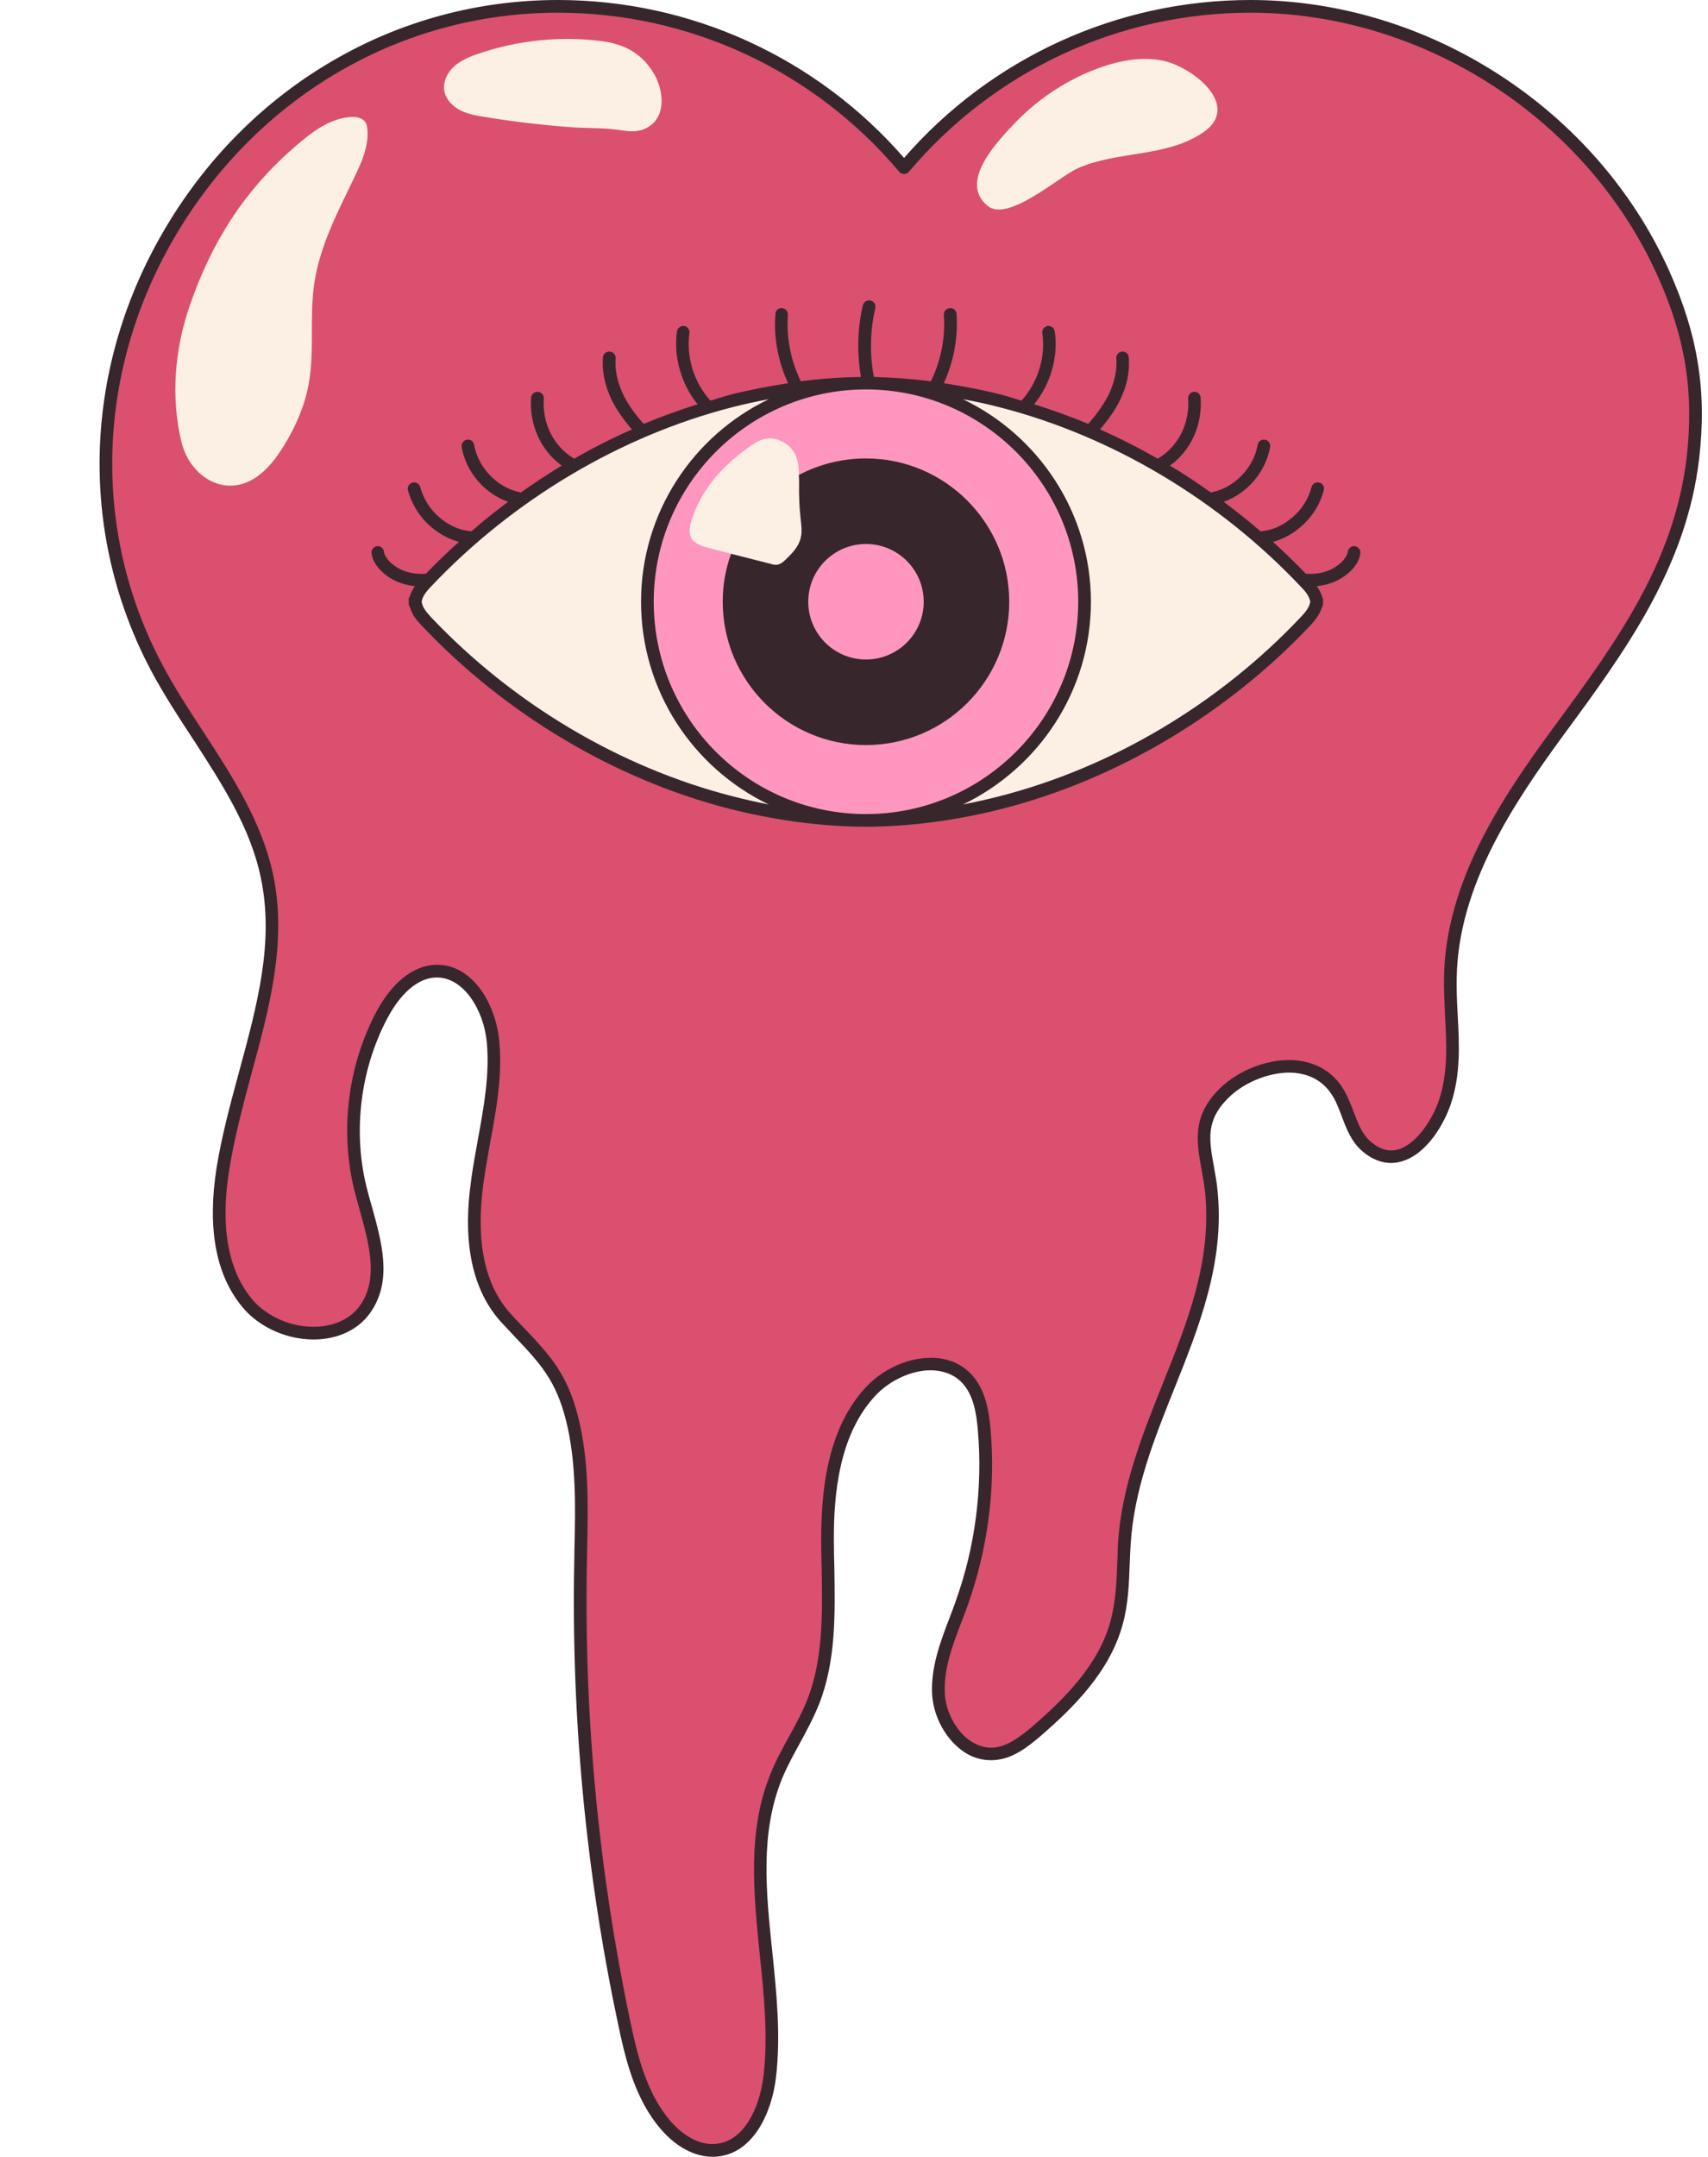 <?xml version="1.0" encoding="UTF-8" standalone="no"?><svg xmlns="http://www.w3.org/2000/svg" xmlns:xlink="http://www.w3.org/1999/xlink" fill="#000000" height="90" preserveAspectRatio="xMidYMid meet" version="1" viewBox="10.4 3.0 71.3 90.0" width="71.3" zoomAndPan="magnify"><g><g id="change1_1"><path d="M79.838,14.409C76.814,7.693,69.962,3.263,62.597,3.263 c-5.802,0-10.987,2.62-14.454,6.735c-3.467-4.115-8.652-6.735-14.454-6.735 c-13.844,0-23.322,15.263-16.732,27.625c1.552,2.91,3.927,5.473,4.596,8.703 c0.84,4.055-1.2,8.09-1.847,12.181c-0.304,1.925-0.239,4.074,0.995,5.582 c1.234,1.508,3.959,1.815,5.011,0.175c0.926-1.443,0.131-3.308-0.273-4.974 c-0.58-2.392-0.257-4.991,0.888-7.169c0.478-0.909,1.244-1.83,2.271-1.859 c1.387-0.039,2.248,1.546,2.382,2.927c0.192,1.973-0.392,3.928-0.661,5.893 c-0.269,1.964-0.147,4.166,1.187,5.632c1.348,1.481,2.259,2.155,2.779,4.234 c0.491,1.964,0.386,4.036,0.349,6.042c-0.119,6.422,0.493,12.857,1.819,19.141 c0.321,1.52,0.715,3.095,1.726,4.275c0.541,0.632,1.325,1.145,2.153,1.057 c1.347-0.142,2.032-1.701,2.196-3.045c0.513-4.195-1.324-8.66,0.281-12.569 c0.441-1.073,1.123-2.036,1.545-3.116c0.822-2.102,0.6-4.441,0.593-6.698 c-0.007-2.257,0.301-4.71,1.884-6.318c1.031-1.047,2.907-1.524,3.919-0.458 c0.527,0.555,0.67,1.366,0.737,2.128c0.215,2.453-0.11,4.952-0.944,7.269 c-0.44,1.22-1.028,2.444-0.967,3.74c0.062,1.296,1.093,2.667,2.382,2.522 c0.652-0.074,1.201-0.506,1.699-0.933c1.451-1.247,2.863-2.696,3.362-4.543 c0.288-1.067,0.249-2.191,0.318-3.295c0.321-5.156,4.139-9.362,3.635-14.651 c-0.156-1.64-0.832-2.79,0.524-4.137c1.18-1.172,3.607-1.744,4.696-0.132 c0.499,0.739,0.567,1.761,1.243,2.342c1.506,1.294,2.852-0.579,3.281-1.84 c0.568-1.673,0.2-3.472,0.227-5.196c0.061-3.821,2.282-7.237,4.545-10.316 c2.585-3.518,5.063-6.914,5.581-11.364C81.373,19.501,81.084,17.174,79.838,14.409z" fill="#db506e"/></g><g id="change2_1"><path d="M25.637,8.08c0.072,0.098,0.093,0.223,0.102,0.344c0.051,0.698-0.251,1.367-0.555,1.997 c-0.686,1.42-1.435,2.847-1.665,4.407c-0.091,0.619-0.099,1.247-0.1,1.873 c-0.001,0.789,0.006,1.584-0.14,2.359c-0.171,0.906-0.549,1.764-1.034,2.548 c-0.3,0.486-0.651,0.955-1.118,1.283c-1.341,0.941-2.807-0.017-3.15-1.438c-0.457-1.893-0.285-3.889,0.35-5.72 c0.922-2.659,2.285-4.803,4.422-6.644c0.668-0.575,1.418-1.156,2.298-1.206 C25.263,7.87,25.509,7.905,25.637,8.08z M29.588,7.588c0.312,0.165,0.666,0.229,1.015,0.287 c1.231,0.204,2.472,0.35,3.717,0.438c0.6,0.043,1.222,0.017,1.817,0.098c0.485,0.066,0.927,0.162,1.376-0.145 c0.727-0.497,0.564-1.568,0.169-2.219c-0.509-0.839-1.229-1.213-2.195-1.334 c-1.716-0.215-3.48-0.033-5.116,0.528c-0.33,0.113-0.662,0.246-0.934,0.463 c-0.027,0.021-0.053,0.043-0.078,0.066c-0.285,0.257-0.478,0.644-0.412,1.022 C29.007,7.14,29.276,7.423,29.588,7.588z M51.633,11.595c0.848,0.69,2.98-1.225,3.747-1.568 c1.668-0.746,3.75-0.451,5.271-1.52c0.852-0.599,0.646-1.344,0.083-1.942 c-0.485-0.515-1.234-0.922-1.8-1.035c-0.923-0.184-1.885,0.013-2.765,0.346 c-1.339,0.505-2.55,1.334-3.523,2.382C51.94,9.018,50.436,10.621,51.633,11.595z M65.371,28.034h-0.022 c-0.052-0.277-0.248-0.52-0.444-0.728c-3.453-3.658-7.926-6.341-12.729-7.571 c-1.84-0.471-3.732-0.732-5.628-0.75c-1.896,0.019-3.788,0.28-5.628,0.75 c-4.804,1.23-9.277,3.914-12.729,7.571c-0.196,0.208-0.392,0.451-0.444,0.728h-0.022 c-0.001,0.027,0.009,0.052,0.011,0.079c-0.002,0.027-0.012,0.052-0.011,0.079h0.022 c0.052,0.277,0.248,0.52,0.444,0.728c3.453,3.658,7.926,6.341,12.729,7.571c1.841,0.471,3.732,0.732,5.628,0.75 c1.896-0.019,3.788-0.28,5.628-0.75c4.804-1.23,9.277-3.914,12.729-7.571c0.196-0.208,0.392-0.451,0.444-0.728 h0.022c0.001-0.027-0.009-0.052-0.011-0.079C65.363,28.086,65.372,28.061,65.371,28.034z" fill="#fcefe3"/></g><g id="change3_1"><path d="M46.55,18.99c-5.04,0-9.13,4.08-9.13,9.12s4.09,9.13,9.13,9.13s9.12-4.09,9.12-9.13 S51.59,18.99,46.55,18.99z M43.82,25.47c-0.09,0.36-0.37,0.64-0.64,0.9c-0.09,0.08-0.19,0.17-0.31,0.19c-0.1,0.03-0.2,0-0.3-0.03 c-0.55-0.14-1.1-0.28-1.65-0.42c-0.31-0.08-0.63-0.17-0.95-0.25c-0.27-0.07-0.58-0.17-0.72-0.42c-0.11-0.22-0.06-0.49,0.02-0.73 c0.42-1.35,1.37-2.35,2.52-3.14c0.44-0.31,0.85-0.39,1.34-0.1c0.52,0.3,0.62,0.81,0.62,1.35c0.01,0.13,0.01,0.26,0.01,0.39 c-0.01,0.47,0.01,0.94,0.06,1.41C43.85,24.9,43.9,25.19,43.82,25.47z" fill="#ff96bf"/></g><g id="change4_1"><path d="M46.55,22.13c-1.01,0-1.97,0.25-2.8,0.69c0.01,0.13,0.01,0.26,0.01,0.39c-0.01,0.47,0.01,0.94,0.06,1.41 c0.03,0.28,0.08,0.57,0,0.85c-0.09,0.36-0.37,0.64-0.64,0.9c-0.09,0.08-0.19,0.17-0.31,0.19c-0.1,0.03-0.2,0-0.3-0.03 c-0.55-0.14-1.1-0.28-1.65-0.42c-0.23,0.62-0.35,1.3-0.35,2c0,3.3,2.68,5.98,5.98,5.98s5.98-2.68,5.98-5.98 C52.53,24.82,49.85,22.13,46.55,22.13z M46.55,30.52c-1.33,0-2.41-1.08-2.41-2.41s1.08-2.41,2.41-2.41c1.33,0,2.41,1.08,2.41,2.41 S47.88,30.52,46.55,30.52z M67.19,26.08C67.2,25.94,67.1,25.81,66.95,25.79c-0.14-0.01-0.27,0.09-0.29,0.24 c-0.01,0.11-0.08,0.23-0.2,0.37c-0.38,0.4-0.93,0.59-1.55,0.54c-0.44-0.46-0.9-0.9-1.37-1.33c0.38-0.1,0.74-0.28,1.09-0.57 c0.5-0.4,0.87-0.96,1.03-1.58c0.04-0.14-0.04-0.29-0.18-0.32c-0.14-0.04-0.29,0.04-0.33,0.18 c-0.13,0.51-0.43,0.98-0.85,1.31c-0.41,0.34-0.81,0.5-1.28,0.54c-0.5-0.43-1.01-0.84-1.54-1.23c0.99-0.35,1.76-1.25,1.94-2.29 c0.03-0.14-0.07-0.28-0.21-0.3c-0.16-0.03-0.28,0.07-0.31,0.21c-0.16,0.95-0.96,1.79-1.91,1.98c-0.01,0-0.01,0.01-0.03,0.02 c-0.56-0.4-1.13-0.78-1.72-1.13c0.87-0.63,1.36-1.69,1.28-2.84c-0.01-0.14-0.12-0.25-0.28-0.24c-0.14,0.01-0.25,0.13-0.24,0.28 c0.07,1.05-0.42,2.01-1.27,2.51c-0.79-0.45-1.59-0.86-2.41-1.22c0.36-0.43,0.65-0.83,0.84-1.24c0.29-0.59,0.41-1.2,0.36-1.77 c-0.01-0.14-0.13-0.25-0.28-0.24c-0.14,0.01-0.25,0.14-0.24,0.28c0.04,0.48-0.07,0.99-0.31,1.5c-0.2,0.4-0.48,0.8-0.86,1.24 c-0.74-0.31-1.5-0.58-2.26-0.82c0.68-0.84,1.02-1.97,0.86-3.04c-0.02-0.15-0.15-0.24-0.3-0.23c-0.14,0.03-0.24,0.16-0.22,0.3 c0.15,1-0.19,2.07-0.87,2.82c-0.27-0.08-0.53-0.17-0.8-0.24c-0.81-0.21-1.63-0.36-2.44-0.49c0.41-0.9,0.6-1.9,0.53-2.89 c-0.01-0.15-0.13-0.26-0.28-0.24c-0.15,0.01-0.26,0.13-0.25,0.28c0.07,0.95-0.12,1.91-0.54,2.77c-0.8-0.1-1.59-0.16-2.38-0.18 c-0.18-0.94-0.16-1.94,0.06-2.88c0.03-0.14-0.06-0.28-0.2-0.31c-0.14-0.03-0.28,0.05-0.32,0.2c-0.23,0.97-0.25,2-0.08,2.99 c-0.83,0.01-1.67,0.07-2.51,0.18c-0.42-0.86-0.61-1.82-0.54-2.77c0.01-0.15-0.1-0.27-0.24-0.28c-0.16-0.02-0.27,0.09-0.28,0.24 c-0.08,0.99,0.11,1.99,0.53,2.89c-0.82,0.13-1.63,0.28-2.45,0.49c-0.26,0.07-0.53,0.16-0.79,0.24c-0.69-0.75-1.02-1.82-0.88-2.82 c0.02-0.14-0.08-0.27-0.22-0.3c-0.14-0.01-0.28,0.08-0.3,0.23c-0.15,1.07,0.18,2.2,0.86,3.04c-0.76,0.24-1.51,0.51-2.25,0.82 c-0.39-0.44-0.67-0.84-0.86-1.24c-0.24-0.51-0.35-1.02-0.31-1.5c0.01-0.14-0.1-0.27-0.25-0.28c-0.14-0.01-0.27,0.1-0.28,0.24 c-0.05,0.57,0.08,1.18,0.36,1.77c0.2,0.41,0.48,0.81,0.85,1.24c-0.82,0.36-1.63,0.77-2.41,1.22c-0.85-0.5-1.34-1.46-1.27-2.51 c0.01-0.15-0.1-0.27-0.25-0.28c-0.13-0.01-0.27,0.1-0.28,0.24c-0.08,1.15,0.41,2.21,1.28,2.84c-0.58,0.35-1.16,0.73-1.72,1.13 c-0.01-0.01-0.01-0.02-0.03-0.02c-0.94-0.19-1.74-1.03-1.91-1.98c-0.02-0.14-0.15-0.24-0.3-0.21c-0.14,0.02-0.24,0.16-0.22,0.3 c0.18,1.04,0.95,1.94,1.94,2.29c-0.52,0.39-1.04,0.8-1.53,1.23c-0.47-0.04-0.87-0.2-1.29-0.54c-0.41-0.33-0.71-0.8-0.85-1.31 c-0.04-0.14-0.18-0.22-0.32-0.18c-0.14,0.03-0.23,0.18-0.19,0.32c0.17,0.62,0.53,1.18,1.03,1.58c0.36,0.29,0.72,0.47,1.1,0.57 c-0.48,0.43-0.94,0.87-1.38,1.33c-0.62,0.05-1.17-0.14-1.55-0.54c-0.12-0.14-0.19-0.26-0.2-0.37c-0.02-0.15-0.13-0.25-0.29-0.24 c-0.14,0.02-0.25,0.15-0.23,0.29c0.02,0.23,0.14,0.46,0.34,0.68c0.38,0.41,0.9,0.64,1.47,0.7c-0.09,0.13-0.16,0.26-0.21,0.42 c-0.03,0.04-0.05,0.09-0.05,0.14c0,0.04,0,0.07,0.01,0.07c0,0.02-0.01,0.09-0.01,0.11c0,0.05,0.02,0.1,0.05,0.13 c0.08,0.31,0.29,0.56,0.49,0.77c3.49,3.7,8.06,6.42,12.85,7.65c1.9,0.48,3.81,0.74,5.7,0.75c1.88-0.01,3.8-0.27,5.69-0.75 c4.8-1.23,9.36-3.95,12.86-7.65c0.19-0.21,0.39-0.45,0.48-0.75c0.03-0.04,0.05-0.09,0.05-0.15v-0.18c0-0.05-0.02-0.09-0.04-0.13 c-0.05-0.16-0.13-0.3-0.22-0.43c0.58-0.06,1.09-0.29,1.48-0.7C67.05,26.54,67.16,26.31,67.19,26.08z M37.69,28.11 c0-4.88,3.97-8.86,8.86-8.86c4.88,0,8.86,3.98,8.86,8.86c0,4.89-3.98,8.86-8.86,8.86C41.66,36.97,37.69,33,37.69,28.11z M40.99,36.23c-4.7-1.2-9.18-3.86-12.61-7.49c-0.16-0.18-0.34-0.38-0.37-0.6C28,28.13,28,28.12,28,28.11s0-0.02,0.01-0.03 c0.03-0.21,0.21-0.42,0.37-0.59c3.43-3.63,7.91-6.3,12.6-7.5c0.51-0.13,1.01-0.24,1.51-0.33c-3.15,1.51-5.33,4.73-5.33,8.45 c0,3.73,2.18,6.94,5.33,8.46C41.99,36.47,41.49,36.36,40.99,36.23z M65.09,28.14c-0.04,0.22-0.21,0.42-0.38,0.6 c-3.42,3.63-7.9,6.29-12.6,7.49c-0.5,0.13-1.01,0.24-1.51,0.34c3.15-1.52,5.34-4.73,5.34-8.46c0-3.72-2.19-6.94-5.34-8.45 c0.51,0.09,1.01,0.2,1.51,0.33c4.7,1.2,9.18,3.87,12.6,7.5c0.17,0.17,0.34,0.38,0.38,0.59c0,0.01,0.01,0.02,0.01,0.03 S65.09,28.13,65.09,28.14z M52.53,28.11c0-3.29-2.68-5.98-5.98-5.98c-1.01,0-1.97,0.25-2.8,0.69c0.01,0.13,0.01,0.26,0.01,0.39 c-0.01,0.47,0.01,0.94,0.06,1.41c0.03,0.28,0.08,0.57,0,0.85c-0.09,0.36-0.37,0.64-0.64,0.9c-0.09,0.08-0.19,0.17-0.31,0.19 c-0.1,0.03-0.2,0-0.3-0.03c-0.55-0.14-1.1-0.28-1.65-0.42c-0.23,0.62-0.35,1.3-0.35,2c0,3.3,2.68,5.98,5.98,5.98 S52.53,31.41,52.53,28.11z M44.14,28.11c0-1.33,1.08-2.41,2.41-2.41c1.33,0,2.41,1.08,2.41,2.41s-1.08,2.41-2.41,2.41 C45.22,30.52,44.14,29.44,44.14,28.11z M46.55,22.13c-1.01,0-1.97,0.25-2.8,0.69c0.01,0.13,0.01,0.26,0.01,0.39 c-0.01,0.47,0.01,0.94,0.06,1.41c0.03,0.28,0.08,0.57,0,0.85c-0.09,0.36-0.37,0.64-0.64,0.9c-0.09,0.08-0.19,0.17-0.31,0.19 c-0.1,0.03-0.2,0-0.3-0.03c-0.55-0.14-1.1-0.28-1.65-0.42c-0.23,0.62-0.35,1.3-0.35,2c0,3.3,2.68,5.98,5.98,5.98 s5.98-2.68,5.98-5.98C52.53,24.82,49.85,22.13,46.55,22.13z M46.55,30.52c-1.33,0-2.41-1.08-2.41-2.41s1.08-2.41,2.41-2.41 c1.33,0,2.41,1.08,2.41,2.41S47.88,30.52,46.55,30.52z M67.19,26.08C67.2,25.94,67.1,25.81,66.95,25.79 c-0.14-0.01-0.27,0.09-0.29,0.24c-0.01,0.11-0.08,0.23-0.2,0.37c-0.38,0.4-0.93,0.59-1.55,0.54c-0.44-0.46-0.9-0.9-1.37-1.33 c0.38-0.1,0.74-0.28,1.09-0.57c0.5-0.4,0.87-0.96,1.03-1.58c0.04-0.14-0.04-0.29-0.18-0.32 c-0.14-0.04-0.29,0.04-0.33,0.18c-0.13,0.51-0.43,0.98-0.85,1.31c-0.41,0.34-0.81,0.5-1.28,0.54c-0.5-0.43-1.01-0.84-1.54-1.23 c0.99-0.35,1.76-1.25,1.94-2.29c0.03-0.14-0.07-0.28-0.21-0.3c-0.16-0.03-0.28,0.07-0.31,0.21c-0.16,0.95-0.96,1.79-1.91,1.98 c-0.01,0-0.01,0.01-0.03,0.02c-0.56-0.4-1.13-0.78-1.72-1.13c0.87-0.63,1.36-1.69,1.28-2.84c-0.01-0.14-0.12-0.25-0.28-0.24 c-0.14,0.01-0.25,0.13-0.24,0.28c0.07,1.05-0.42,2.01-1.27,2.51c-0.79-0.45-1.59-0.86-2.41-1.22c0.36-0.43,0.65-0.83,0.84-1.24 c0.29-0.59,0.41-1.2,0.36-1.77c-0.01-0.14-0.13-0.25-0.28-0.24c-0.14,0.01-0.25,0.14-0.24,0.28c0.04,0.48-0.07,0.99-0.31,1.5 c-0.2,0.4-0.48,0.8-0.86,1.24c-0.74-0.31-1.5-0.58-2.26-0.82c0.68-0.84,1.02-1.97,0.86-3.04c-0.02-0.15-0.15-0.24-0.3-0.23 c-0.14,0.03-0.24,0.16-0.22,0.3c0.15,1-0.19,2.07-0.87,2.82c-0.27-0.08-0.53-0.17-0.8-0.24c-0.81-0.21-1.63-0.36-2.44-0.49 c0.41-0.9,0.6-1.9,0.53-2.89c-0.01-0.15-0.13-0.26-0.28-0.24c-0.15,0.01-0.26,0.13-0.25,0.28c0.07,0.95-0.12,1.91-0.54,2.77 c-0.8-0.1-1.59-0.16-2.38-0.18c-0.18-0.94-0.16-1.94,0.06-2.88c0.03-0.14-0.06-0.28-0.2-0.31c-0.14-0.03-0.28,0.05-0.32,0.2 c-0.23,0.97-0.25,2-0.08,2.99c-0.83,0.01-1.67,0.07-2.51,0.18c-0.42-0.86-0.61-1.82-0.54-2.77c0.01-0.15-0.1-0.27-0.24-0.28 c-0.16-0.02-0.27,0.09-0.28,0.24c-0.08,0.99,0.11,1.99,0.53,2.89c-0.82,0.13-1.63,0.28-2.45,0.49c-0.26,0.07-0.53,0.16-0.79,0.24 c-0.69-0.75-1.02-1.82-0.88-2.82c0.02-0.14-0.08-0.27-0.22-0.3c-0.14-0.01-0.28,0.08-0.3,0.23c-0.15,1.07,0.18,2.2,0.86,3.04 c-0.76,0.24-1.51,0.51-2.25,0.82c-0.39-0.44-0.67-0.84-0.86-1.24c-0.24-0.51-0.35-1.02-0.31-1.5c0.01-0.14-0.1-0.27-0.25-0.28 c-0.14-0.01-0.27,0.1-0.28,0.24c-0.05,0.57,0.08,1.18,0.36,1.77c0.2,0.41,0.48,0.81,0.85,1.24c-0.82,0.36-1.63,0.77-2.41,1.22 c-0.85-0.5-1.34-1.46-1.27-2.51c0.01-0.15-0.1-0.27-0.25-0.28c-0.13-0.01-0.27,0.1-0.28,0.24c-0.08,1.15,0.41,2.21,1.28,2.84 c-0.58,0.35-1.16,0.73-1.72,1.13c-0.01-0.01-0.01-0.02-0.03-0.02c-0.94-0.19-1.74-1.03-1.91-1.98c-0.02-0.14-0.15-0.24-0.3-0.21 c-0.14,0.02-0.24,0.16-0.22,0.3c0.18,1.04,0.95,1.94,1.94,2.29c-0.52,0.39-1.04,0.8-1.53,1.23c-0.47-0.04-0.87-0.2-1.29-0.54 c-0.41-0.33-0.71-0.8-0.85-1.31c-0.04-0.14-0.18-0.22-0.32-0.18c-0.14,0.03-0.23,0.18-0.19,0.32c0.17,0.62,0.53,1.18,1.03,1.58 c0.36,0.29,0.72,0.47,1.1,0.57c-0.48,0.43-0.94,0.87-1.38,1.33c-0.62,0.05-1.17-0.14-1.55-0.54c-0.12-0.14-0.19-0.26-0.2-0.37 c-0.02-0.15-0.13-0.25-0.29-0.24c-0.14,0.02-0.25,0.15-0.23,0.29c0.02,0.23,0.14,0.46,0.34,0.68c0.38,0.41,0.9,0.64,1.47,0.7 c-0.09,0.13-0.16,0.26-0.21,0.42c-0.03,0.04-0.05,0.09-0.05,0.14c0,0.04,0,0.07,0.01,0.07c0,0.02-0.01,0.09-0.01,0.11 c0,0.05,0.02,0.1,0.05,0.13c0.08,0.31,0.29,0.56,0.49,0.77c3.49,3.7,8.06,6.42,12.85,7.65c1.9,0.48,3.81,0.74,5.7,0.75 c1.88-0.01,3.8-0.27,5.69-0.75c4.8-1.23,9.36-3.95,12.86-7.65c0.19-0.21,0.39-0.45,0.48-0.75c0.03-0.04,0.05-0.09,0.05-0.15v-0.18 c0-0.05-0.02-0.09-0.04-0.13c-0.05-0.16-0.13-0.3-0.22-0.43c0.58-0.06,1.09-0.29,1.48-0.7 C67.05,26.54,67.16,26.31,67.19,26.08z M37.69,28.11c0-4.88,3.97-8.86,8.86-8.86c4.88,0,8.86,3.98,8.86,8.86 c0,4.89-3.98,8.86-8.86,8.86C41.66,36.97,37.69,33,37.69,28.11z M40.99,36.23c-4.7-1.2-9.18-3.86-12.61-7.49 c-0.16-0.18-0.34-0.38-0.37-0.6C28,28.13,28,28.12,28,28.11s0-0.02,0.01-0.03c0.03-0.21,0.21-0.42,0.37-0.59 c3.43-3.63,7.91-6.3,12.6-7.5c0.51-0.13,1.01-0.24,1.51-0.33c-3.15,1.51-5.33,4.73-5.33,8.45c0,3.73,2.18,6.94,5.33,8.46 C41.99,36.47,41.49,36.36,40.99,36.23z M65.09,28.14c-0.04,0.22-0.21,0.42-0.38,0.6c-3.42,3.63-7.9,6.29-12.6,7.49 c-0.5,0.13-1.01,0.24-1.51,0.34c3.15-1.52,5.34-4.73,5.34-8.46c0-3.72-2.19-6.94-5.34-8.45c0.51,0.09,1.01,0.2,1.51,0.33 c4.7,1.2,9.18,3.87,12.6,7.5c0.17,0.17,0.34,0.38,0.38,0.59c0,0.01,0.01,0.02,0.01,0.03S65.09,28.13,65.09,28.14z M52.53,28.11 c0-3.29-2.68-5.98-5.98-5.98c-1.01,0-1.97,0.25-2.8,0.69c0.01,0.13,0.01,0.26,0.01,0.39c-0.01,0.47,0.01,0.94,0.06,1.41 c0.03,0.28,0.08,0.57,0,0.85c-0.09,0.36-0.37,0.64-0.64,0.9c-0.09,0.08-0.19,0.17-0.31,0.19c-0.1,0.03-0.2,0-0.3-0.03 c-0.55-0.14-1.1-0.28-1.65-0.42c-0.23,0.62-0.35,1.3-0.35,2c0,3.3,2.68,5.98,5.98,5.98S52.53,31.41,52.53,28.11z M44.14,28.11 c0-1.33,1.08-2.41,2.41-2.41c1.33,0,2.41,1.08,2.41,2.41s-1.08,2.41-2.41,2.41C45.22,30.52,44.14,29.44,44.14,28.11z M80.08,14.3 C77.04,7.54,70.01,3,62.6,3c-5.56,0-10.81,2.4-14.46,6.59C44.49,5.4,39.24,3,33.69,3c-3.34,0-6.54,0.88-9.34,2.5 c-2.81,1.62-5.23,3.98-7,6.94c-3.49,5.82-3.72,12.76-0.63,18.57c0.52,0.97,1.13,1.91,1.73,2.82c1.18,1.82,2.41,3.7,2.84,5.81 c0.56,2.67-0.15,5.28-0.9,8.05c-0.36,1.32-0.73,2.69-0.95,4.04c-0.39,2.51-0.04,4.45,1.06,5.79 c0.73,0.9,1.99,1.44,3.2,1.37c0.97-0.06,1.77-0.49,2.23-1.22c0.83-1.29,0.41-2.82,0-4.3 c-0.09-0.3-0.17-0.59-0.24-0.88C25.13,50.17,25.45,47.62,26.56,45.51c0.33-0.63,1.04-1.69,2.04-1.72 c1.14-0.03,1.99,1.34,2.12,2.69c0.13,1.36-0.13,2.76-0.38,4.12c-0.1,0.57-0.21,1.14-0.28,1.71 c-0.36,2.58,0.07,4.54,1.25,5.85c0.22,0.23,0.42,0.45,0.61,0.65c1.02,1.08,1.69,1.79,2.11,3.47 c0.43,1.73,0.39,3.57,0.35,5.35l-0.01,0.62c-0.12,6.44,0.49,12.9,1.83,19.2c0.32,1.55,0.73,3.17,1.78,4.39 C38.62,92.59,39.4,93,40.15,93c0.07,0,0.14,0,0.21-0.01c1.52-0.16,2.26-1.87,2.43-3.28c0.21-1.73,0.03-3.52-0.15-5.25 c-0.27-2.57-0.51-4.99,0.41-7.25c0.21-0.5,0.48-1,0.74-1.47c0.29-0.53,0.58-1.07,0.81-1.65c0.7-1.79,0.66-3.75,0.63-5.64 c-0.01-0.38-0.02-0.77-0.02-1.15c-0.01-1.84,0.18-4.48,1.81-6.14c0.59-0.59,1.46-0.98,2.23-0.98h0.03 c0.36,0.01,0.88,0.1,1.28,0.52c0.48,0.51,0.6,1.28,0.66,1.97c0.21,2.41-0.11,4.89-0.93,7.16 c-0.07,0.22-0.16,0.43-0.24,0.65c-0.39,1.02-0.79,2.07-0.74,3.19c0.04,0.85,0.46,1.71,1.09,2.25c0.47,0.41,1.02,0.58,1.59,0.52 c0.72-0.08,1.3-0.53,1.84-0.99c1.4-1.21,2.91-2.71,3.44-4.68c0.23-0.83,0.26-1.7,0.29-2.53 c0.01-0.27,0.02-0.54,0.04-0.81c0.14-2.28,0.99-4.41,1.82-6.48c1.03-2.58,2.1-5.24,1.81-8.22 c-0.03-0.38-0.1-0.73-0.16-1.07c-0.2-1.11-0.34-1.91,0.61-2.85c0.71-0.7,1.87-1.13,2.79-1.04 c0.45,0.05,1.07,0.23,1.5,0.87c0.19,0.27,0.31,0.6,0.44,0.94c0.2,0.53,0.4,1.06,0.85,1.45 c0.65,0.56,1.25,0.55,1.63,0.44c1.1-0.3,1.82-1.64,2.07-2.39C71.38,47.85,71.32,46.57,71.25,45.33 c-0.03-0.51-0.05-1.03-0.04-1.53c0.06-3.82,2.35-7.25,4.49-10.17c2.51-3.41,5.1-6.94,5.63-11.49 C81.66,19.32,81.28,16.98,80.08,14.3z M80.81,22.08c-0.52,4.41-2.95,7.73-5.53,11.24c-2.2,2.98-4.54,6.49-4.6,10.47 c-0.01,0.52,0.02,1.05,0.04,1.57c0.07,1.19,0.13,2.42-0.25,3.55c-0.3,0.87-0.98,1.86-1.72,2.06 c-0.38,0.1-0.76-0.01-1.14-0.34c-0.35-0.3-0.52-0.75-0.7-1.23c-0.14-0.36-0.28-0.73-0.5-1.06 C65.98,47.7,65.32,47.33,64.52,47.25c-1.08-0.11-2.39,0.37-3.21,1.18c-1.15,1.14-0.96,2.2-0.76,3.33 c0.06,0.32,0.12,0.66,0.16,1.02c0.27,2.85-0.72,5.34-1.78,7.98c-0.84,2.1-1.71,4.28-1.86,6.63 c-0.01,0.28-0.02,0.55-0.03,0.83c-0.03,0.81-0.07,1.64-0.28,2.42c-0.49,1.83-1.93,3.25-3.27,4.41 c-0.48,0.4-0.99,0.8-1.56,0.87c-0.52,0.06-0.94-0.19-1.19-0.4c-0.51-0.44-0.87-1.17-0.9-1.87 c-0.05-1.01,0.33-2.01,0.7-2.98c0.09-0.22,0.17-0.44,0.25-0.66c0.84-2.35,1.18-4.9,0.96-7.38 c-0.07-0.78-0.22-1.67-0.81-2.29c-0.42-0.44-0.99-0.68-1.66-0.68h-0.03c-0.92,0-1.91,0.43-2.61,1.13 c-1.77,1.8-1.96,4.58-1.96,6.51c0,0.38,0.01,0.77,0.02,1.16c0.03,1.84,0.07,3.75-0.59,5.44 c-0.21,0.54-0.5,1.07-0.78,1.58c-0.27,0.49-0.55,1-0.76,1.53c-0.98,2.38-0.71,4.98-0.46,7.5c0.18,1.7,0.36,3.46,0.16,5.14 c-0.15,1.22-0.76,2.69-1.97,2.81c-0.9,0.1-1.65-0.64-1.92-0.96c-0.97-1.13-1.36-2.67-1.67-4.16 C35.39,81.08,34.78,74.66,34.9,68.26l0.01-0.61c0.04-1.82,0.08-3.7-0.37-5.5c-0.45-1.82-1.2-2.61-2.23-3.7 c-0.19-0.2-0.4-0.41-0.61-0.65c-1.07-1.18-1.45-3-1.12-5.42c0.08-0.56,0.18-1.13,0.28-1.69 c0.26-1.39,0.52-2.82,0.38-4.26c-0.15-1.55-1.11-3.17-2.59-3.17h-0.06c-0.95,0.03-1.83,0.74-2.5,2 c-1.17,2.23-1.5,4.91-0.91,7.36c0.07,0.29,0.16,0.59,0.24,0.89c0.38,1.37,0.77,2.78,0.07,3.88 c-0.37,0.58-1.02,0.92-1.82,0.97c-1.05,0.06-2.13-0.4-2.77-1.17c-0.99-1.22-1.31-3.03-0.93-5.38 c0.21-1.32,0.57-2.67,0.92-3.98c0.74-2.71,1.5-5.5,0.92-8.29c-0.46-2.22-1.71-4.14-2.92-6c-0.59-0.9-1.2-1.83-1.7-2.78 c-3.01-5.64-2.78-12.39,0.61-18.05c3.45-5.75,9.39-9.18,15.89-9.18c5.5,0,10.69,2.42,14.25,6.64c0.1,0.12,0.3,0.12,0.4,0 C51.9,5.95,57.1,3.53,62.6,3.53c7.21,0,14.04,4.41,17,10.99C80.76,17.1,81.12,19.36,80.81,22.08z M66.95,25.79 c-0.14-0.01-0.27,0.09-0.29,0.24c-0.01,0.11-0.08,0.23-0.2,0.37c-0.38,0.4-0.93,0.59-1.55,0.54c-0.44-0.46-0.9-0.9-1.37-1.33 c0.38-0.1,0.74-0.28,1.09-0.57c0.5-0.4,0.87-0.96,1.03-1.58c0.04-0.14-0.04-0.29-0.18-0.32 c-0.14-0.04-0.29,0.04-0.33,0.18c-0.13,0.51-0.43,0.98-0.85,1.31c-0.41,0.34-0.81,0.5-1.28,0.54c-0.5-0.43-1.01-0.84-1.54-1.23 c0.99-0.35,1.76-1.25,1.94-2.29c0.03-0.14-0.07-0.28-0.21-0.3c-0.16-0.03-0.28,0.07-0.31,0.21c-0.16,0.95-0.96,1.79-1.91,1.98 c-0.01,0-0.01,0.01-0.03,0.02c-0.56-0.4-1.13-0.78-1.72-1.13c0.87-0.63,1.36-1.69,1.28-2.84c-0.01-0.14-0.12-0.25-0.28-0.24 c-0.14,0.01-0.25,0.13-0.24,0.28c0.07,1.05-0.42,2.01-1.27,2.51c-0.79-0.45-1.59-0.86-2.41-1.22c0.36-0.43,0.65-0.83,0.84-1.24 c0.29-0.59,0.41-1.2,0.36-1.77c-0.01-0.14-0.13-0.25-0.28-0.24c-0.14,0.01-0.25,0.14-0.24,0.28c0.04,0.48-0.07,0.99-0.31,1.5 c-0.2,0.4-0.48,0.8-0.86,1.24c-0.74-0.31-1.5-0.58-2.26-0.82c0.68-0.84,1.02-1.97,0.86-3.04c-0.02-0.15-0.15-0.24-0.3-0.23 c-0.14,0.03-0.24,0.16-0.22,0.3c0.15,1-0.19,2.07-0.87,2.82c-0.27-0.08-0.53-0.17-0.8-0.24c-0.81-0.21-1.63-0.36-2.44-0.49 c0.41-0.9,0.6-1.9,0.53-2.89c-0.01-0.15-0.13-0.26-0.28-0.24c-0.15,0.01-0.26,0.13-0.25,0.28c0.07,0.95-0.12,1.91-0.54,2.77 c-0.8-0.1-1.59-0.16-2.38-0.18c-0.18-0.94-0.16-1.94,0.06-2.88c0.03-0.14-0.06-0.28-0.2-0.31c-0.14-0.03-0.28,0.05-0.32,0.2 c-0.23,0.97-0.25,2-0.08,2.99c-0.83,0.01-1.67,0.07-2.51,0.18c-0.42-0.86-0.61-1.82-0.54-2.77c0.01-0.15-0.1-0.27-0.24-0.28 c-0.16-0.02-0.27,0.09-0.28,0.24c-0.08,0.99,0.11,1.99,0.53,2.89c-0.82,0.13-1.63,0.28-2.45,0.49c-0.26,0.07-0.53,0.16-0.79,0.24 c-0.69-0.75-1.02-1.82-0.88-2.82c0.02-0.14-0.08-0.27-0.22-0.3c-0.14-0.01-0.28,0.08-0.3,0.23c-0.15,1.07,0.18,2.2,0.86,3.04 c-0.76,0.24-1.51,0.51-2.25,0.82c-0.39-0.44-0.67-0.84-0.86-1.24c-0.24-0.51-0.35-1.02-0.31-1.5c0.01-0.14-0.1-0.27-0.25-0.28 c-0.14-0.01-0.27,0.1-0.28,0.24c-0.05,0.57,0.08,1.18,0.36,1.77c0.2,0.41,0.48,0.81,0.85,1.24c-0.82,0.36-1.63,0.77-2.41,1.22 c-0.85-0.5-1.34-1.46-1.27-2.51c0.01-0.15-0.1-0.27-0.25-0.28c-0.13-0.01-0.27,0.1-0.28,0.24c-0.08,1.15,0.41,2.21,1.28,2.84 c-0.58,0.35-1.16,0.73-1.72,1.13c-0.01-0.01-0.01-0.02-0.03-0.02c-0.94-0.19-1.74-1.03-1.91-1.98c-0.02-0.14-0.15-0.24-0.3-0.21 c-0.14,0.02-0.24,0.16-0.22,0.3c0.18,1.04,0.95,1.94,1.94,2.29c-0.52,0.39-1.04,0.8-1.53,1.23c-0.47-0.04-0.87-0.2-1.29-0.54 c-0.41-0.33-0.71-0.8-0.85-1.31c-0.04-0.14-0.18-0.22-0.32-0.18c-0.14,0.03-0.23,0.18-0.19,0.32c0.17,0.62,0.53,1.18,1.03,1.58 c0.36,0.29,0.72,0.47,1.1,0.57c-0.48,0.43-0.94,0.87-1.38,1.33c-0.62,0.05-1.17-0.14-1.55-0.54c-0.12-0.14-0.19-0.26-0.2-0.37 c-0.02-0.15-0.13-0.25-0.29-0.24c-0.14,0.02-0.25,0.15-0.23,0.29c0.02,0.23,0.14,0.46,0.34,0.68c0.38,0.41,0.9,0.64,1.47,0.7 c-0.09,0.13-0.16,0.26-0.21,0.42c-0.03,0.04-0.05,0.09-0.05,0.14c0,0.04,0,0.07,0.01,0.07c0,0.02-0.01,0.09-0.01,0.11 c0,0.05,0.02,0.1,0.05,0.13c0.08,0.31,0.29,0.56,0.49,0.77c3.49,3.7,8.06,6.42,12.85,7.65c1.9,0.48,3.81,0.74,5.7,0.75 c1.88-0.01,3.8-0.27,5.69-0.75c4.8-1.23,9.36-3.95,12.86-7.65c0.19-0.21,0.39-0.45,0.48-0.75c0.03-0.04,0.05-0.09,0.05-0.15v-0.18 c0-0.05-0.02-0.09-0.04-0.13c-0.05-0.16-0.13-0.3-0.22-0.43c0.58-0.06,1.09-0.29,1.48-0.7c0.2-0.22,0.31-0.45,0.34-0.68 C67.2,25.94,67.1,25.81,66.95,25.79z M37.69,28.11c0-4.88,3.97-8.86,8.86-8.86c4.88,0,8.86,3.98,8.86,8.86 c0,4.89-3.98,8.86-8.86,8.86C41.66,36.97,37.69,33,37.69,28.11z M40.99,36.23c-4.7-1.2-9.18-3.86-12.61-7.49 c-0.16-0.18-0.34-0.38-0.37-0.6C28,28.13,28,28.12,28,28.11s0-0.02,0.01-0.03c0.03-0.21,0.21-0.42,0.37-0.59 c3.43-3.63,7.91-6.3,12.6-7.5c0.51-0.13,1.01-0.24,1.51-0.33c-3.15,1.51-5.33,4.73-5.33,8.45c0,3.73,2.18,6.94,5.33,8.46 C41.99,36.47,41.49,36.36,40.99,36.23z M65.09,28.14c-0.04,0.22-0.21,0.42-0.38,0.6c-3.42,3.63-7.9,6.29-12.6,7.49 c-0.5,0.13-1.01,0.24-1.51,0.34c3.15-1.52,5.34-4.73,5.34-8.46c0-3.72-2.19-6.94-5.34-8.45c0.51,0.09,1.01,0.2,1.51,0.33 c4.7,1.2,9.18,3.87,12.6,7.5c0.17,0.17,0.34,0.38,0.38,0.59c0,0.01,0.01,0.02,0.01,0.03S65.09,28.13,65.09,28.14z M52.53,28.11 c0-3.29-2.68-5.98-5.98-5.98c-1.01,0-1.97,0.25-2.8,0.69c0.01,0.13,0.01,0.26,0.01,0.39c-0.01,0.47,0.01,0.94,0.06,1.41 c0.03,0.28,0.08,0.57,0,0.85c-0.09,0.36-0.37,0.64-0.64,0.9c-0.09,0.08-0.19,0.17-0.31,0.19c-0.1,0.03-0.2,0-0.3-0.03 c-0.55-0.14-1.1-0.28-1.65-0.42c-0.23,0.62-0.35,1.3-0.35,2c0,3.3,2.68,5.98,5.98,5.98S52.53,31.41,52.53,28.11z M44.14,28.11 c0-1.33,1.08-2.41,2.41-2.41c1.33,0,2.41,1.08,2.41,2.41s-1.08,2.41-2.41,2.41C45.22,30.52,44.14,29.44,44.14,28.11z" fill="#38262d"/></g></g></svg>